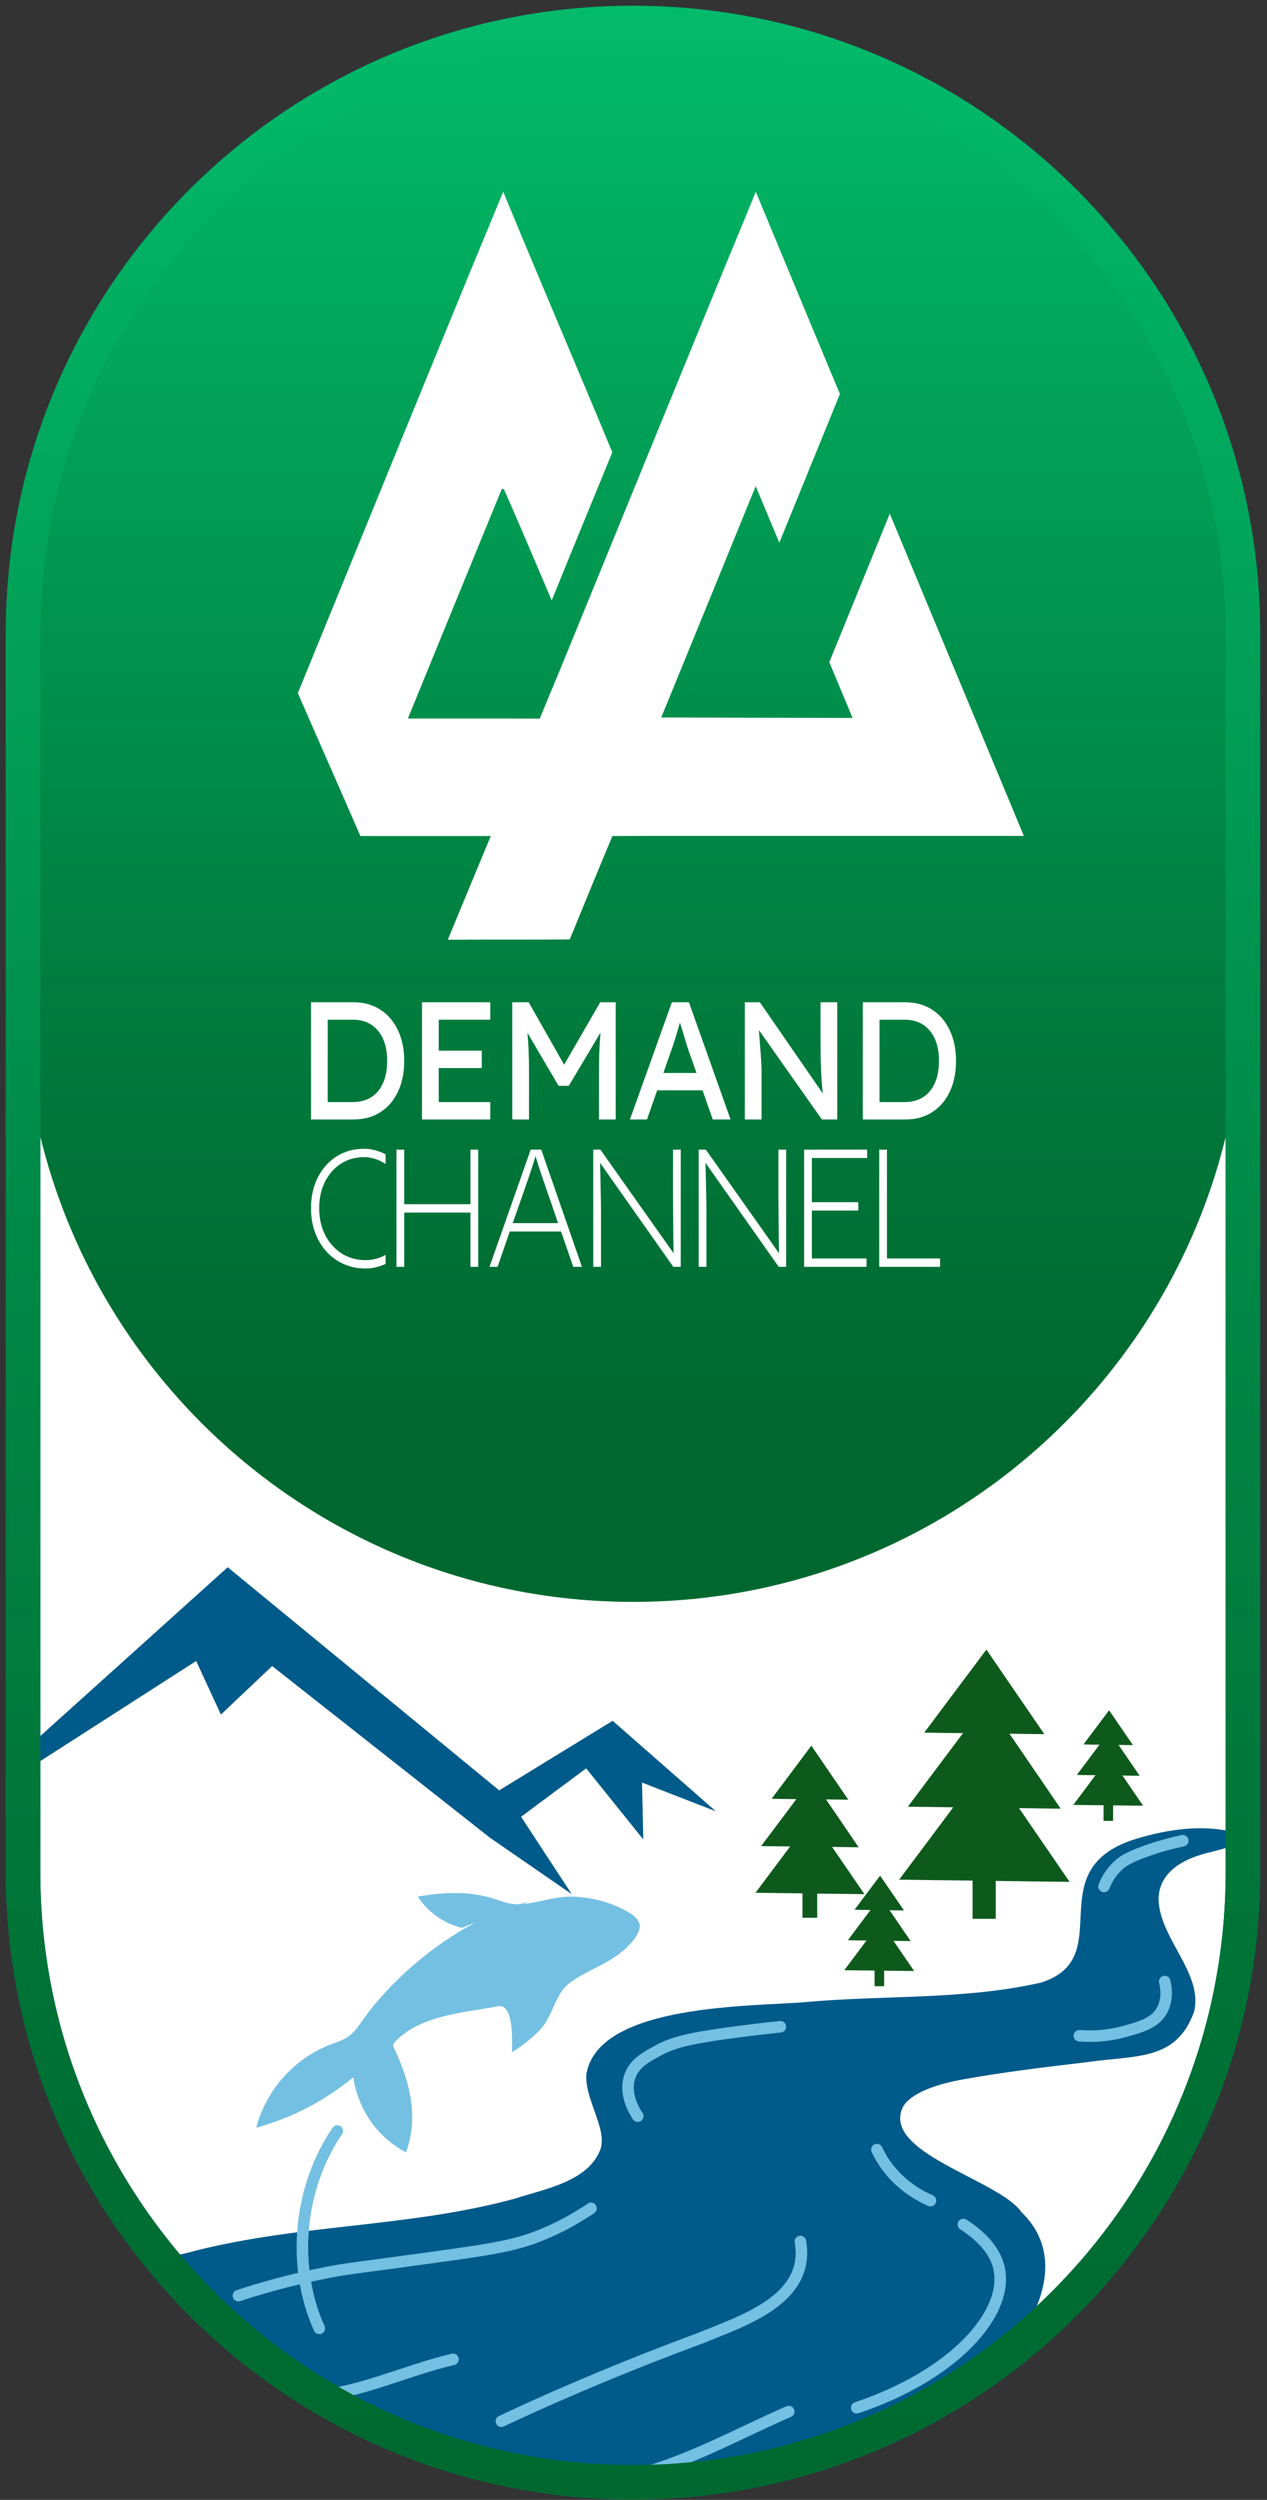 <svg xmlns="http://www.w3.org/2000/svg" width="110" height="217" viewBox="0 0 110 217" fill="none"><rect x="0" y="0" width="110" height="217" fill="#333333" stroke="none"/><path d="M107.91 54.96C107.91 25.711 84.201 2 54.955 2C25.709 2 2 25.711 2 54.96V162.51C2 191.759 25.709 215.47 54.955 215.47C84.201 215.47 107.91 191.759 107.91 162.51V54.96Z" fill="white" stroke="#00598A" stroke-width="3" stroke-miterlimit="10"></path><mask id="mask0_577_683" style="mask-type:luminance" maskUnits="userSpaceOnUse" x="2" y="2" width="106" height="214"><path d="M107.91 55.13C107.91 25.881 84.201 2.17 54.955 2.17C25.709 2.17 2 25.881 2 55.13V162.68C2 191.929 25.709 215.64 54.955 215.64C84.201 215.64 107.91 191.929 107.91 162.68V55.13Z" fill="white"></path></mask><g mask="url(#mask0_577_683)"><path d="M62.12 157.2C59.14 154.59 56.17 151.98 53.19 149.37C49.91 151.38 46.63 153.39 43.34 155.41L19.77 136.04C14.21 141.05 8.65 146.06 3.09 151.06C3.07 151.76 3.05 152.47 3.03 153.17C7.7 150.17 12.36 147.18 17.03 144.18C17.75 145.73 18.46 147.28 19.18 148.83C20.66 147.43 22.14 146.02 23.63 144.62C29.94 149.59 36.24 154.56 42.55 159.53C44.91 161.16 47.28 162.79 49.64 164.42C48.17 162.18 46.71 159.94 45.24 157.7C47.12 156.3 49 154.9 50.89 153.5C52.54 155.56 54.2 157.61 55.85 159.67C55.81 158.02 55.78 156.37 55.74 154.73C57.86 155.56 59.98 156.39 62.11 157.21L62.12 157.2Z" fill="#005A8A"></path><path d="M92.83 163.35C90.7 163.33 88.57 163.3 86.45 163.27V166.56H84.44V163.24C82.31 163.22 80.18 163.19 78.06 163.16C79.63 161.07 81.2 158.97 82.76 156.88C81.45 156.86 80.13 156.84 78.82 156.83C80.41 154.7 82.01 152.57 83.61 150.44C82.49 150.43 81.36 150.42 80.24 150.4C82.04 148 83.84 145.6 85.64 143.19C87.32 145.64 88.99 148.09 90.67 150.53C89.66 150.52 88.65 150.51 87.64 150.49C89.12 152.66 90.61 154.83 92.09 157C90.88 156.98 89.68 156.97 88.47 156.95C89.93 159.08 91.4 161.22 92.86 163.35H92.83Z" fill="#0E591C"></path><path d="M75.03 164.42C73.67 164.4 72.31 164.39 70.95 164.37V166.47H69.67V164.35C68.31 164.33 66.95 164.32 65.59 164.3C66.59 162.96 67.6 161.62 68.6 160.28C67.76 160.27 66.92 160.26 66.08 160.25C67.1 158.89 68.12 157.53 69.14 156.17C68.42 156.17 67.7 156.15 66.99 156.14C68.14 154.61 69.29 153.07 70.44 151.53C71.51 153.09 72.58 154.66 73.65 156.22C73 156.22 72.36 156.2 71.71 156.19C72.66 157.58 73.61 158.96 74.55 160.35C73.78 160.34 73.01 160.33 72.24 160.32C73.18 161.68 74.11 163.05 75.04 164.41L75.03 164.42Z" fill="#0E591C"></path><path d="M99.27 156.74C98.39 156.74 97.52 156.72 96.64 156.71V158.06H95.81V156.7C94.93 156.7 94.06 156.68 93.18 156.67C93.83 155.81 94.47 154.95 95.11 154.09C94.57 154.09 94.03 154.08 93.49 154.07C94.15 153.19 94.8 152.32 95.46 151.44C95 151.44 94.54 151.44 94.07 151.42C94.81 150.43 95.55 149.44 96.29 148.46C96.98 149.47 97.67 150.47 98.36 151.48C97.94 151.48 97.53 151.48 97.11 151.46C97.72 152.35 98.33 153.24 98.94 154.14C98.44 154.14 97.95 154.13 97.45 154.12C98.05 155 98.65 155.88 99.25 156.75L99.27 156.74Z" fill="#0E591C"></path><path d="M79.39 171.09C78.51 171.09 77.64 171.07 76.76 171.06V172.41H75.93V171.05C75.05 171.05 74.18 171.03 73.3 171.02C73.95 170.16 74.59 169.3 75.23 168.44C74.69 168.44 74.15 168.43 73.61 168.42C74.27 167.54 74.92 166.67 75.58 165.79C75.12 165.79 74.66 165.79 74.19 165.77C74.93 164.78 75.67 163.79 76.41 162.81C77.1 163.82 77.79 164.82 78.48 165.83C78.06 165.83 77.65 165.83 77.23 165.81C77.84 166.7 78.45 167.59 79.06 168.49C78.56 168.49 78.07 168.48 77.57 168.47C78.17 169.35 78.77 170.23 79.37 171.1L79.39 171.09Z" fill="#0E591C"></path><path d="M9.54 198.11C11.11 196.31 14.7 196.03 16.96 195.37C26.25 193.03 35.55 193.35 44.73 190.84C47.3 190 51.1 189.37 52.14 186.54C52.72 184.71 50.7 182.16 50.92 179.98C52.04 173.87 65.47 174.19 70.02 173.78C76.83 173.17 83.75 173.61 90.4 172.09C97.19 169.91 90.01 162.25 98.66 159.61C101.38 158.79 104.4 158.34 107.15 159.05C109.35 159.83 105.85 160.55 105.11 160.77C103.15 161.21 100.73 162.25 100.59 164.69C100.5 168.11 104.5 171.25 103.67 174.62C102.12 178.92 98.69 178.38 94.39 179C90.83 179.42 87.13 179.86 83.6 180.5C81.14 180.94 79.08 181.73 78.41 182.85C76.4 186.87 86.75 189.2 88.68 192.02C93.58 196.73 88.78 203.89 84.55 207.1C77.46 212.52 68.64 214.49 60.29 217.01C55.97 218.14 51.76 217.41 47.07 216.84C44.33 216.48 41.55 216.28 38.85 215.61C32.56 213.92 27.06 209.57 21.26 206.48C18.06 204.61 14.8 202.73 11.64 200.86C10.7 200.32 8.99 199.1 9.49 198.22L9.53 198.13L9.54 198.11Z" fill="#005A8A"></path><path d="M46.01 165.05C40.23 166.44 34.5 171.11 31.53 175.3C31.14 175.85 30.76 176.42 30.21 176.8C29.76 177.11 29.22 177.27 28.7 177.47C25.56 178.66 23.08 181.44 22.25 184.69C23.43 184.37 24.85 183.88 26.38 183.11C28.19 182.21 29.61 181.19 30.67 180.31C30.79 181.14 31.16 182.85 32.47 184.52C33.45 185.76 34.55 186.47 35.25 186.84C36.37 183.74 35.6 180.74 34.23 177.82C34.19 177.73 34.15 177.64 34.15 177.54C34.15 177.4 34.25 177.29 34.35 177.19C36.54 174.9 40.31 174.72 43.23 174.15C44.62 173.88 44.46 177.14 44.45 178.14C45.31 177.61 46.11 176.97 46.83 176.25C47.98 175.09 48.2 173.16 49.27 172.28C50.77 171.05 52.79 170.55 54.29 169.16C55.6 167.94 55.62 167.23 55.5 166.93C55.33 166.46 54.87 166.15 54.43 165.91C52.95 165.08 51.28 164.67 49.58 164.63C47.89 164.59 46 165.5 44.4 165.25C43.85 165.17 43.33 164.95 42.8 164.79C40.7 164.14 38.44 164.25 36.28 164.63C37.14 165.98 38.54 166.97 40.1 167.34" fill="#74C0E2"></path><path d="M29.29 184.97C28.63 185.93 26.79 188.82 26.35 193.18C25.88 197.77 27.25 201.09 27.72 202.11" stroke="#74C0E2" stroke-linecap="round" stroke-linejoin="round"></path><path d="M83.64 193.09C86.09 194.67 86.62 196.24 86.76 196.99C87.52 200.87 82.8 206.18 74.38 209" stroke="#74C0E2" stroke-linecap="round" stroke-linejoin="round"></path><path d="M55.37 183.69C55.16 183.38 54.14 181.83 54.68 180.25C55.06 179.12 56.03 178.59 57.14 177.99C58.43 177.3 59.7 176.95 63.62 176.42C64.68 176.28 66.08 176.1 67.75 175.93" stroke="#74C0E2" stroke-linecap="round" stroke-linejoin="round"></path><path d="M101.12 172C101.24 172.49 101.42 173.58 100.85 174.56C100.24 175.6 99.12 175.92 97.75 176.31C96.88 176.56 95.49 176.84 93.71 176.71" stroke="#74C0E2" stroke-linecap="round" stroke-linejoin="round"></path><path d="M95.85 163.75C96.04 163.26 96.43 162.5 97.17 161.85C97.5 161.56 97.96 161.24 99.34 160.74C100.14 160.44 101.28 160.08 102.69 159.78" stroke="#74C0E2" stroke-linecap="round" stroke-linejoin="round"></path><path d="M80.78 191.02C79.92 190.64 78.56 189.91 77.39 188.54C76.79 187.84 76.39 187.15 76.13 186.59" stroke="#74C0E2" stroke-linecap="round" stroke-linejoin="round"></path><path d="M20.7 199.27C22.45 198.69 25.08 197.91 28.35 197.27C30.18 196.91 30.62 196.91 37 196.03C43.08 195.2 44.92 194.89 47.32 193.87C49.08 193.12 50.43 192.29 51.31 191.69" stroke="#74C0E2" stroke-linecap="round" stroke-linejoin="round"></path><path d="M43.53 210.17C49.2 207.5 55 205.11 60.88 202.93C64.58 201.41 70.36 199.59 69.49 194.57" stroke="#74C0E2" stroke-linecap="round" stroke-linejoin="round"></path><path d="M26.78 208.03C31.1 207.82 35.11 205.78 39.33 204.8" stroke="#74C0E2" stroke-linecap="round" stroke-linejoin="round"></path><path d="M54.34 215.05C59.31 213.94 63.82 211.36 68.48 209.33" stroke="#74C0E2" stroke-linecap="round" stroke-linejoin="round"></path></g><path d="M107.92 54.96C107.92 25.711 84.209 2 54.96 2C25.711 2 2 25.711 2 54.96V86.09C2 115.339 25.711 139.05 54.96 139.05C84.209 139.05 107.92 115.339 107.92 86.09V54.96Z" fill="url(#paint0_linear_577_683)"></path><path d="M107.91 54.96C107.91 25.711 84.201 2 54.955 2C25.709 2 2 25.711 2 54.96V162.51C2 191.759 25.709 215.47 54.955 215.47C84.201 215.47 107.91 191.759 107.91 162.51V54.96Z" stroke="url(#paint1_linear_577_683)" stroke-width="3" stroke-miterlimit="10"></path><path d="M35.42 62.35C38.14 55.71 40.85 49.06 43.57 42.43C43.62 42.44 43.71 42.46 43.76 42.48C45.17 45.67 46.52 48.9 47.9 52.12C49.64 47.83 51.4 43.55 53.16 39.26C50.03 31.71 46.8 24.2 43.69 16.64C37.69 31.12 31.8 45.65 25.86 60.16C27.66 64.3 29.49 68.43 31.29 72.57C36.48 72.57 41.66 72.57 46.85 72.57V62.38C43.04 62.36 39.23 62.38 35.42 62.37" fill="white"></path><path d="M84.63 62.32L83.21 58.91C81.29 54.3 79.28 49.47 77.25 44.59L72 57.48C72.67 59.09 73.35 60.7 74.02 62.32L57.41 62.28C60.15 55.59 62.88 48.89 65.61 42.2C66.29 43.84 66.98 45.47 67.66 47.11L72.92 34.2L70.86 29.26C69.06 24.93 67.29 20.69 65.62 16.65C59.91 30.47 54.28 44.32 48.61 58.16C47.98 59.67 47.35 61.19 46.72 62.71C44.1 68.99 41.48 75.27 38.89 81.56C42.41 81.54 45.93 81.56 49.46 81.54C50.69 78.55 51.91 75.55 53.16 72.57H53.19L56.26 72.56H78.3V72.58C78.3 72.58 78.32 72.57 78.32 72.56H88.89L84.63 62.32Z" fill="white"></path><path d="M42.63 72.56C41.39 75.56 40.13 78.55 38.89 81.56C42.41 81.54 45.93 81.56 49.46 81.54C50.69 78.55 51.91 75.55 53.16 72.57H53.19C53.19 72.57 53.19 72.57 53.19 72.56H42.63Z" fill="white"></path><path d="M27 97.176V87H30.683C31.579 87 32.357 87.213 33.015 87.64C33.675 88.066 34.185 88.662 34.548 89.428C34.911 90.194 35.093 91.08 35.093 92.088C35.093 93.106 34.913 93.995 34.555 94.755C34.197 95.516 33.688 96.11 33.029 96.536C32.371 96.963 31.588 97.175 30.684 97.175H27L27 97.176ZM30.616 88.512H28.451V95.664H30.616C31.566 95.664 32.303 95.347 32.827 94.712C33.351 94.078 33.613 93.203 33.613 92.088C33.613 90.983 33.349 90.111 32.819 89.471C32.291 88.832 31.556 88.512 30.615 88.512L30.616 88.512Z" fill="white"></path><path d="M36.638 97.176V87H42.565V88.512H38.089V91.201H41.826V92.713H38.089V95.664H42.565V97.176H36.638Z" fill="white"></path><path d="M44.475 97.176V87H45.899L48.978 92.422L52.11 87H53.454V97.176H52.002V93.004C52.002 92.355 52.013 91.759 52.035 91.216C52.058 90.673 52.091 90.145 52.137 89.631L49.381 94.254H48.494L45.792 89.646C45.837 90.13 45.871 90.641 45.893 91.18C45.916 91.718 45.927 92.326 45.927 93.004V97.176H44.475Z" fill="white"></path><path d="M54.69 97.176L58.333 87H59.812L63.428 97.176H61.882L60.995 94.647H57.056L56.17 97.176H54.69ZM58.306 91.1L57.593 93.135H60.471L59.731 91.042C59.705 90.975 59.651 90.805 59.57 90.533C59.489 90.262 59.4 89.962 59.301 89.632C59.202 89.303 59.112 89.012 59.032 88.76C58.96 89.012 58.88 89.288 58.79 89.588C58.701 89.889 58.614 90.175 58.529 90.446C58.443 90.717 58.369 90.936 58.306 91.1H58.306Z" fill="white"></path><path d="M64.665 97.176V87H65.969L71.44 94.923C71.368 94.332 71.317 93.649 71.285 92.873C71.253 92.098 71.238 91.255 71.238 90.344V87H72.69V97.176H71.358L65.887 89.413C65.95 90.256 65.999 90.908 66.035 91.368C66.071 91.829 66.093 92.173 66.102 92.4C66.112 92.628 66.115 92.81 66.115 92.946V97.176H64.665Z" fill="white"></path><path d="M74.907 97.176V87H78.59C79.486 87 80.264 87.213 80.922 87.64C81.582 88.066 82.092 88.662 82.455 89.428C82.818 90.194 83 91.08 83 92.088C83 93.106 82.82 93.995 82.462 94.755C82.104 95.516 81.595 96.11 80.936 96.536C80.278 96.963 79.495 97.175 78.591 97.175H74.907L74.907 97.176ZM78.523 88.512H76.359V95.664H78.523C79.473 95.664 80.21 95.347 80.734 94.712C81.258 94.078 81.521 93.203 81.521 92.088C81.521 90.983 81.256 90.111 80.727 89.471C80.198 88.832 79.463 88.512 78.522 88.512L78.523 88.512Z" fill="white"></path><path d="M34.42 109.966V99.79H35.093V104.529H40.846V99.79H41.518V109.966H40.846V105.256H35.093V109.966H34.42Z" fill="white"></path><path d="M42.499 109.966L46.075 99.79H46.989L50.524 109.966H49.772L48.709 106.898H44.26L43.198 109.966H42.499H42.499ZM45.618 103.017L44.516 106.172H48.454L47.339 102.93C47.213 102.572 47.105 102.261 47.016 101.999C46.926 101.738 46.841 101.478 46.76 101.222C46.68 100.966 46.59 100.677 46.491 100.357C46.392 100.696 46.301 100.997 46.216 101.259C46.13 101.52 46.041 101.787 45.947 102.058C45.852 102.33 45.743 102.65 45.617 103.018L45.618 103.017Z" fill="white"></path><path d="M51.506 109.966V99.79H52.124L58.482 108.788C58.473 108.478 58.466 108.093 58.462 107.632C58.457 107.172 58.453 106.697 58.448 106.208C58.444 105.719 58.439 105.267 58.435 104.856C58.431 104.444 58.428 104.127 58.428 103.904V99.79H59.101V109.966H58.455L52.097 100.938C52.106 101.277 52.115 101.66 52.124 102.087C52.133 102.513 52.142 102.93 52.151 103.337C52.16 103.744 52.166 104.095 52.171 104.391C52.176 104.686 52.178 104.877 52.178 104.964V109.965H51.506L51.506 109.966Z" fill="white"></path><path d="M60.659 109.966V99.79H61.278L67.636 108.788C67.626 108.478 67.62 108.093 67.616 107.632C67.611 107.172 67.606 106.697 67.602 106.208C67.598 105.719 67.593 105.267 67.589 104.856C67.585 104.444 67.582 104.127 67.582 103.904V99.79H68.254V109.966H67.609L61.251 100.938C61.26 101.277 61.269 101.66 61.278 102.087C61.287 102.513 61.296 102.93 61.305 103.337C61.314 103.744 61.32 104.095 61.325 104.391C61.33 104.686 61.332 104.877 61.332 104.964V109.965H60.66L60.659 109.966Z" fill="white"></path><path d="M69.814 109.966V99.79H75.285V100.517H70.486V104.354H74.519V105.081H70.486V109.239H75.231V109.966H69.814Z" fill="white"></path><path d="M76.334 109.966V99.79H77.006V109.239H81.616V109.966H76.334Z" fill="white"></path><path d="M33.476 108.926C33.269 109.04 33.052 109.142 32.814 109.217C32.46 109.328 32.104 109.384 31.746 109.384C30.966 109.384 30.271 109.191 29.662 108.803C29.052 108.415 28.576 107.882 28.23 107.204C27.885 106.525 27.713 105.75 27.713 104.878C27.713 104.015 27.879 103.252 28.21 102.588C28.542 101.924 29.001 101.4 29.588 101.018C30.175 100.635 30.849 100.444 31.611 100.444C31.979 100.444 32.346 100.512 32.714 100.647C32.984 100.747 33.235 100.885 33.476 101.039V100.195C33.287 100.099 33.092 100.014 32.888 99.943C32.458 99.793 32.032 99.717 31.611 99.717C30.715 99.717 29.92 99.937 29.225 100.379C28.53 100.82 27.986 101.431 27.591 102.21C27.197 102.991 27 103.88 27 104.878C27 105.634 27.116 106.331 27.349 106.971C27.582 107.611 27.911 108.165 28.337 108.635C28.763 109.106 29.265 109.469 29.843 109.726C30.421 109.982 31.055 110.111 31.745 110.111C32.13 110.111 32.518 110.051 32.908 109.93C33.104 109.869 33.293 109.797 33.475 109.714V108.927L33.476 108.926Z" fill="white"></path><defs><linearGradient id="paint0_linear_577_683" x1="54.96" y1="2" x2="54.96" y2="139.05" gradientUnits="userSpaceOnUse"><stop stop-color="#02BB6A"></stop><stop offset="0.08" stop-color="#01B263"></stop><stop offset="0.62" stop-color="#007C3D"></stop><stop offset="0.88" stop-color="#00682F"></stop></linearGradient><linearGradient id="paint1_linear_577_683" x1="54.96" y1="0.5" x2="54.96" y2="216.97" gradientUnits="userSpaceOnUse"><stop stop-color="#02BB6A"></stop><stop offset="0.09" stop-color="#01B163"></stop><stop offset="0.49" stop-color="#008946"></stop><stop offset="0.81" stop-color="#007135"></stop><stop offset="1" stop-color="#00682F"></stop></linearGradient></defs></svg>